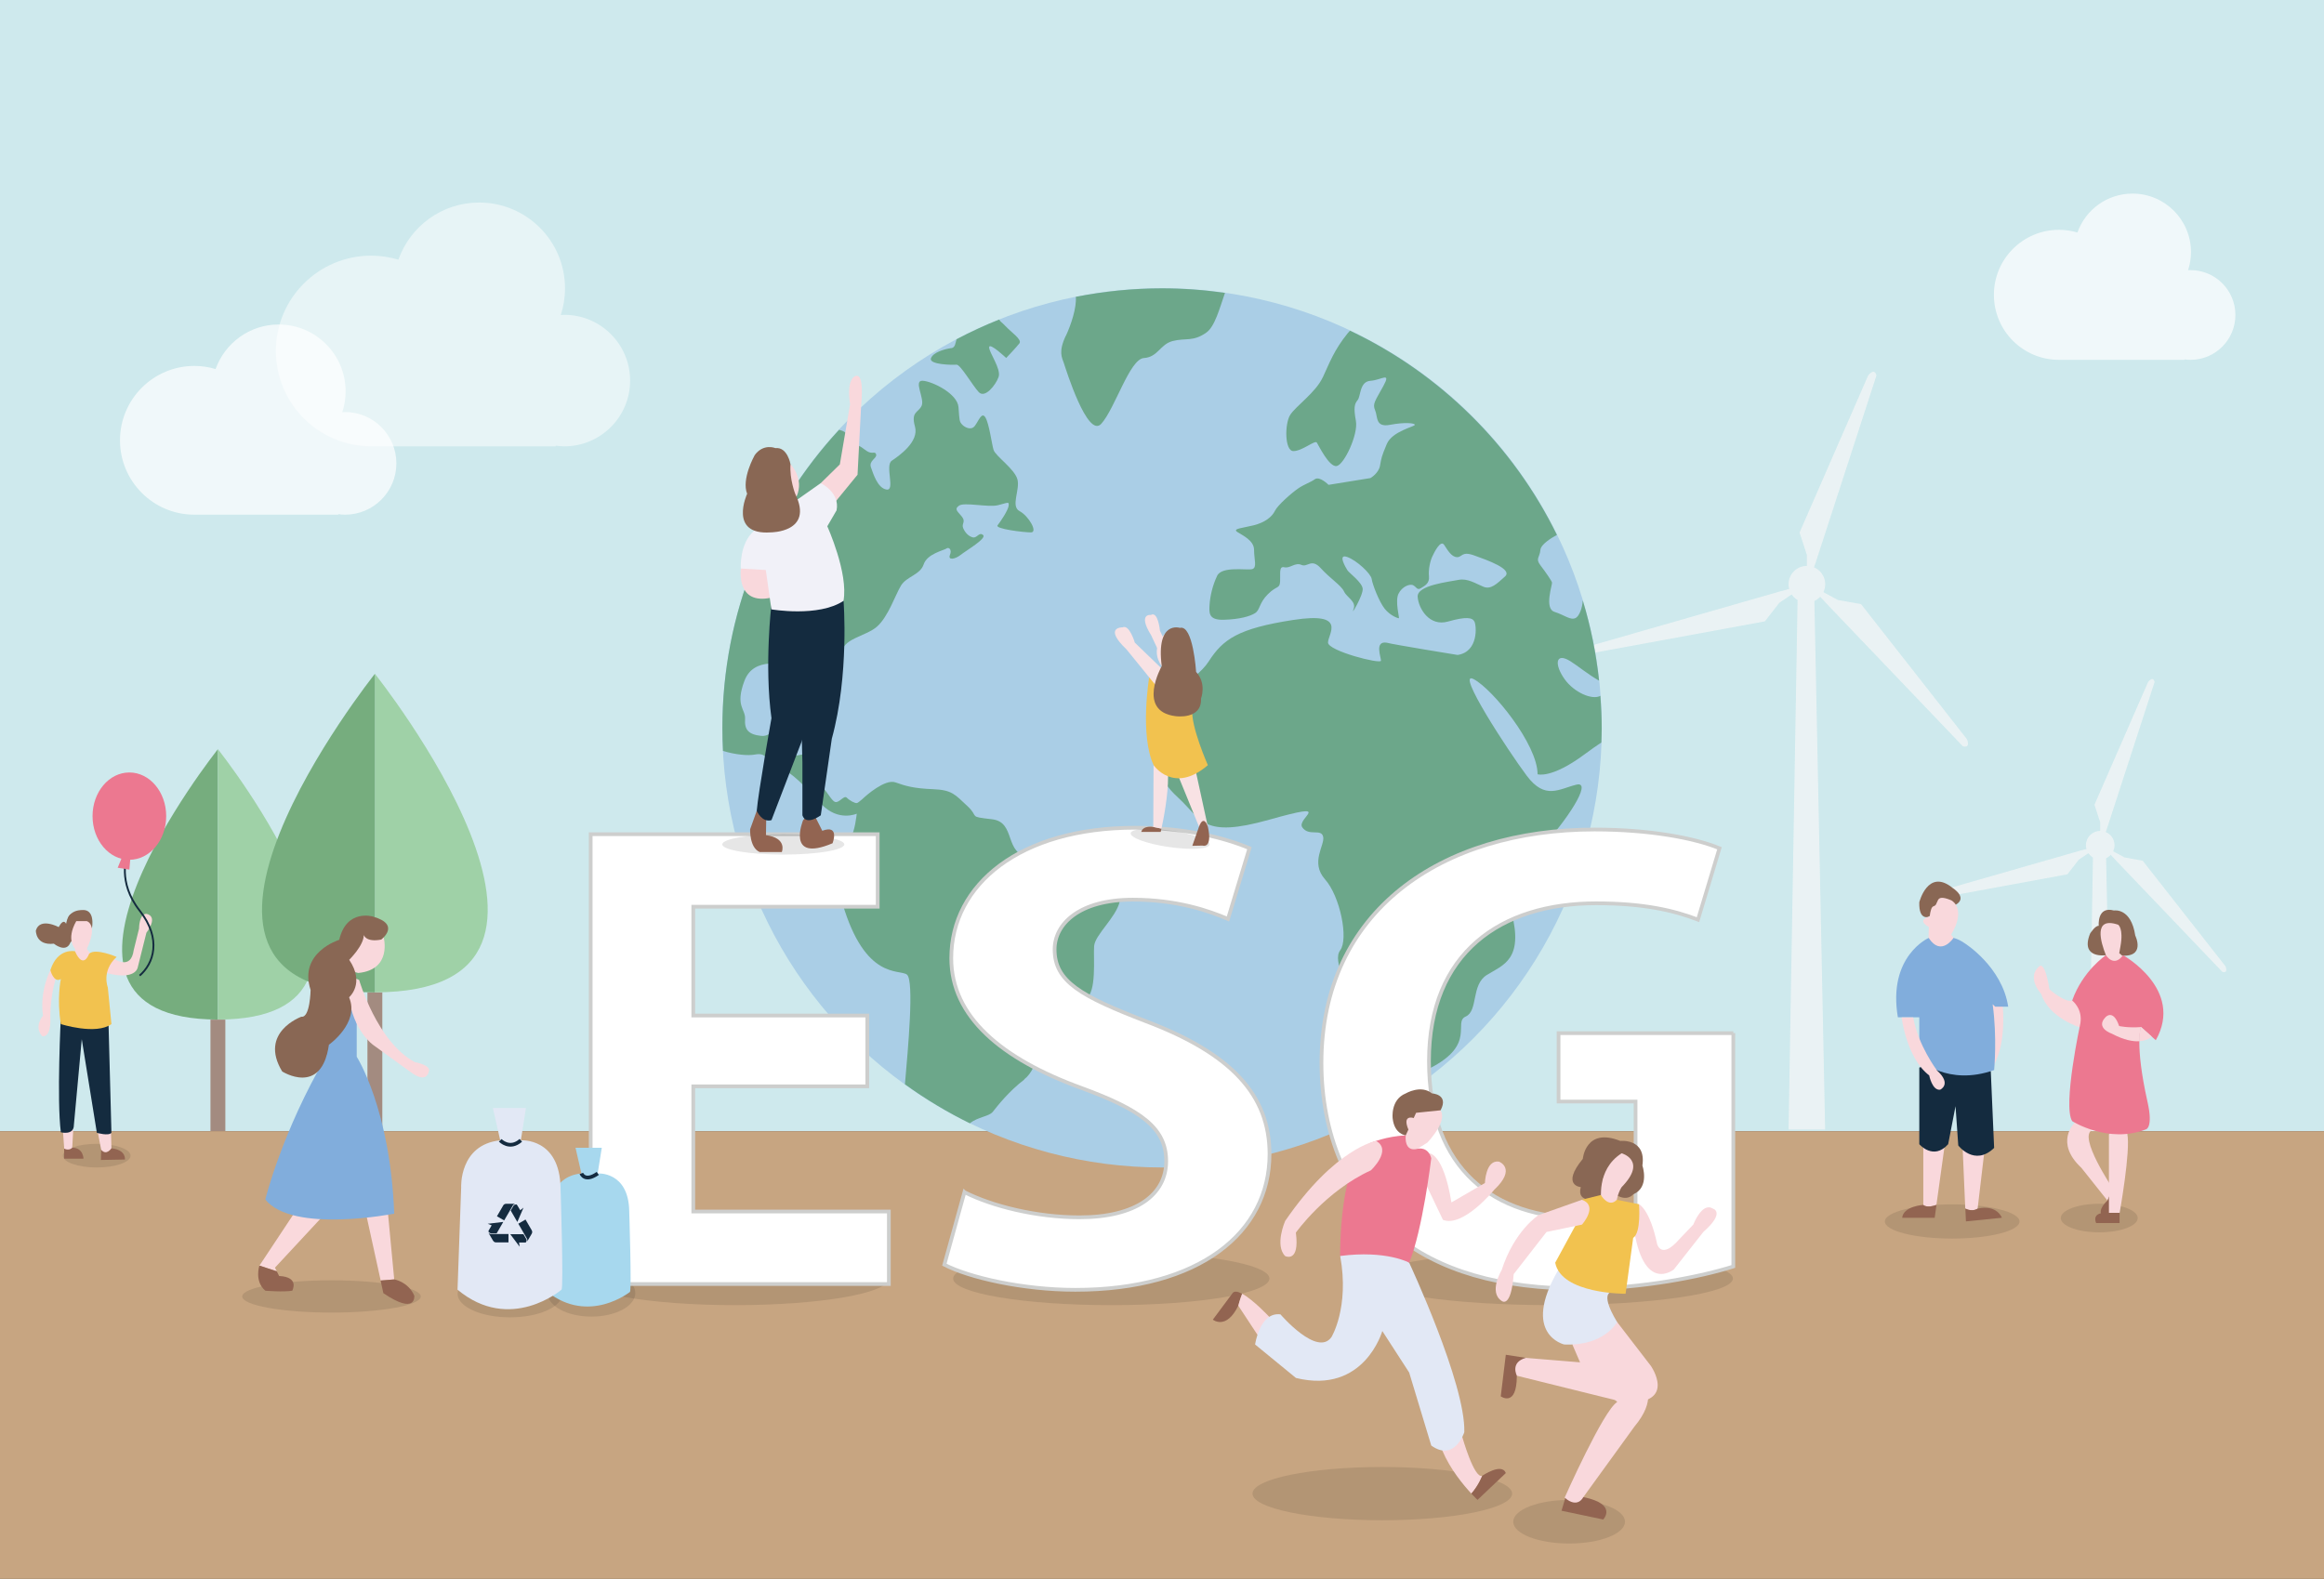 <?xml version="1.0" encoding="UTF-8"?>
<svg id="_레이어_1" data-name="레이어 1" xmlns="http://www.w3.org/2000/svg" viewBox="0 0 312.39 212.28">
  <rect x="0" y="0" width="312.39" height="212.28" fill="#333333" stroke="none"/>
  <defs>
    <style>
      .cls-1 {
        stroke: #cdcecd;
      }

      .cls-1, .cls-2 {
        stroke-width: .5px;
      }

      .cls-1, .cls-2, .cls-3, .cls-4 {
        stroke-miterlimit: 10;
      }

      .cls-1, .cls-5, .cls-6 {
        fill: #fff;
      }

      .cls-7, .cls-6 {
        opacity: .7;
      }

      .cls-8 {
        fill: #f8e2e4;
      }

      .cls-9 {
        fill: #ec7890;
      }

      .cls-2, .cls-3, .cls-4 {
        fill: none;
      }

      .cls-2, .cls-4 {
        stroke: #142b3f;
      }

      .cls-10 {
        fill: #f9d8dc;
      }

      .cls-11 {
        fill: #51944f;
      }

      .cls-3 {
        stroke: #926451;
        stroke-width: 2px;
      }

      .cls-12 {
        fill: #81addc;
      }

      .cls-5 {
        opacity: .5;
      }

      .cls-13 {
        fill: #cee9ed;
      }

      .cls-14 {
        fill: #8bc789;
      }

      .cls-15 {
        fill: #fad9dc;
      }

      .cls-16 {
        fill: #896754;
      }

      .cls-17 {
        fill: #040000;
        opacity: .1;
      }

      .cls-18 {
        fill: #c7a581;
      }

      .cls-19 {
        fill: #6ca78a;
      }

      .cls-20 {
        fill: #f1f1f8;
      }

      .cls-21 {
        fill: #f7f7f7;
      }

      .cls-4 {
        stroke-width: .25px;
      }

      .cls-22 {
        fill: #aacee6;
      }

      .cls-23 {
        fill: #a7d8ee;
      }

      .cls-24 {
        fill: #e2e8f5;
      }

      .cls-25 {
        fill: #f2c24f;
      }

      .cls-26 {
        fill: #926451;
      }

      .cls-27 {
        fill: #142b3f;
      }
    </style>
  </defs>
  <rect class="cls-13" width="312.39" height="152.09"/>
  <g class="cls-7">
    <polygon class="cls-21" points="241.65 79.54 240.42 151.86 245.33 151.86 243.86 79.54 241.65 79.54"/>
    <circle class="cls-21" cx="242.88" cy="78.55" r="2.46"/>
    <path class="cls-21" d="M242.88,78.55v-3.94l-.98-3.01,9.22-21.12s.83-1.11,1.11,0l-8.12,25-1.23,3.6"/>
    <path class="cls-21" d="M243.58,78.8l3.46,1.87,3.12,.56,14.22,18.14s.58,1.26-.53,.97l-18.16-19.01-2.58-2.79"/>
    <path class="cls-21" d="M242.44,78.84l-3.26,2.2-1.95,2.5-22.67,4.17s-1.38-.07-.62-.92l25.26-7.25,3.67-.99"/>
  </g>
  <g class="cls-7">
    <line class="cls-3" x1="50.39" y1="157.62" x2="50.39" y2="133.42"/>
    <path class="cls-11" d="M29.29,100.73s-28.97,36.35,0,36.35h0v-36.35Z"/>
    <path class="cls-14" d="M29.29,100.73v36.35h0c28.97,0,0-36.35,0-36.35Z"/>
    <line class="cls-3" x1="29.29" y1="137.09" x2="29.29" y2="158.84"/>
    <path class="cls-14" d="M50.39,90.59v42.83c34.13,0,0-42.83,0-42.83Z"/>
    <path class="cls-11" d="M50.39,133.43v-42.83s-34.13,42.83,0,42.83Z"/>
  </g>
  <g class="cls-7">
    <polygon class="cls-21" points="281.35 114.41 280.39 170.94 284.24 170.94 283.08 114.41 281.35 114.41"/>
    <circle class="cls-21" cx="282.31" cy="113.64" r="1.92"/>
    <path class="cls-21" d="M282.31,113.64v-3.08l-.77-2.36,7.21-16.51s.65-.87,.87,0l-6.35,19.54-.96,2.81"/>
    <path class="cls-21" d="M282.87,113.83l2.71,1.46,2.44,.44,11.12,14.18s.45,.98-.41,.76l-14.19-14.86-2.02-2.18"/>
    <path class="cls-21" d="M281.97,113.87l-2.55,1.72-1.52,1.96-17.72,3.26s-1.08-.05-.48-.72l19.75-5.67,2.87-.78"/>
  </g>
  <rect class="cls-18" y="152.09" width="312.39" height="60.19"/>
  <path class="cls-6" d="M294.44,36.31c-.11,0-.22,.01-.32,.02,.25-.77,.39-1.59,.39-2.44,0-4.34-3.52-7.86-7.86-7.86-3.42,0-6.32,2.18-7.4,5.23-.79-.23-1.62-.36-2.49-.36-4.82,0-8.74,3.91-8.74,8.74s3.91,8.74,8.74,8.74h16.89v-.06c.26,.04,.52,.06,.8,.06,3.33,0,6.03-2.7,6.03-6.03s-2.7-6.03-6.03-6.03Z"/>
  <path class="cls-6" d="M46.38,55.4c-.13,0-.25,.01-.37,.02,.29-.88,.45-1.82,.45-2.79,0-4.97-4.03-9-9-9-3.91,0-7.23,2.5-8.48,5.99-.9-.27-1.86-.42-2.85-.42-5.52,0-10,4.48-10,10s4.48,10,10,10h19.34v-.07c.29,.04,.6,.07,.91,.07,3.81,0,6.9-3.09,6.9-6.9s-3.09-6.9-6.9-6.9Z"/>
  <path class="cls-5" d="M75.86,42.33c-.16,0-.32,.02-.48,.02,.37-1.13,.57-2.33,.57-3.58,0-6.37-5.17-11.54-11.54-11.54-5.02,0-9.27,3.21-10.86,7.68-1.16-.34-2.38-.54-3.65-.54-7.08,0-12.82,5.74-12.82,12.82s5.74,12.82,12.82,12.82h24.79v-.09c.38,.05,.77,.09,1.17,.09,4.88,0,8.84-3.96,8.84-8.84s-3.96-8.84-8.84-8.84Z"/>
  <ellipse class="cls-17" cx="210.92" cy="204.6" rx="7.51" ry="2.93"/>
  <ellipse class="cls-17" cx="185.81" cy="200.82" rx="17.45" ry="3.58"/>
  <ellipse class="cls-17" cx="98.81" cy="171.9" rx="20.66" ry="3.58"/>
  <ellipse class="cls-17" cx="149.38" cy="171.9" rx="21.26" ry="3.58"/>
  <ellipse class="cls-17" cx="208.65" cy="171.9" rx="24.29" ry="3.58"/>
  <ellipse class="cls-17" cx="282.18" cy="163.77" rx="5.17" ry="1.92"/>
  <ellipse class="cls-17" cx="262.41" cy="164.23" rx="9.05" ry="2.3"/>
  <g>
    <g>
      <path class="cls-10" d="M279.54,138.12s-4.14-1.27-5.16-4.48c0,0-2.05-2.17-.27-3.72,0,0,.75-.87,1.37,3.1,0,0,2.12,1.85,3.08,1.51l2.09-.27v4.24l-1.1-.38Z"/>
      <path class="cls-10" d="M278.89,150.94s-2.81,2.63,.89,6.08l3.5,4.4,.71-1.64s-4.75-7.05-2.74-7.85l1.1-2.42-1.42-1.03-2.04,2.46Z"/>
      <path class="cls-26" d="M283.28,161.42s-1.39,1.21-.73,2.01l.92,.71,1.01-1.96-.49-2.4-.71,1.64Z"/>
      <path class="cls-10" d="M283.48,152.51v10.56s.48,.82,1.44,0c0,0,1.5-8.36,1.03-10.62l-.56-1.84-1.9,1.9Z"/>
      <path class="cls-16" d="M283.08,128.43s-3.51,.53-2.13-2.91c0,0,.67-1.08,1.16-1.04,0,0-.26-2.69,2.05-2.06,0,0,2.29-.42,2.86,3.37,0,0,1.55,3.13-2.22,2.66h-1.73Z"/>
      <path class="cls-10" d="M284.87,128.15l.16-.91c.44-2.43-.31-2.91-.31-2.91-3.41-1.15-2.33,2.39-1.64,4.11,0,0-.5,1.78,1.69,1.44,0,0,1.29-.98,.09-1.72Z"/>
      <path class="cls-9" d="M288.68,148.21c.76,3.41-.21,3.63-.21,3.63-5.07,1.99-9.93-1.1-9.93-1.1-1.3-2.05,1.1-13.14,1.1-13.14,.34-1.99-1.1-3.08-1.1-3.08,1.44-4.04,4.54-6.09,4.54-6.09,0,0,1.05,1.71,2.3,0,0,0,8.25,4.58,4.4,11.43l-1.99-1.78s-.89,2.19,.89,10.13Z"/>
      <g>
        <path class="cls-10" d="M287.57,139.99c1.16-.07,1.66-.62,1.66-.62l-1.44-1.29s-.2,.51-.22,1.91Z"/>
        <path class="cls-10" d="M284.85,137.95c-.82-2.4-1.85-1.16-1.85-1.16-1.37,1.44,.87,2.19,.87,2.19,1.64,.87,2.85,1.07,3.7,1.02,.02-1.39,.22-1.91,.22-1.91-1.78,.14-2.94-.14-2.94-.14Z"/>
      </g>
      <path class="cls-26" d="M284.91,163.07v1.37h-3.15s-.68-1.37,1.23-1.37h1.92Z"/>
    </g>
    <g>
      <path class="cls-10" d="M264.75,152.86l2.14,.66-1.06,8.99s-.66,.5-1.66,0l-.34-7.88,.91-1.76Z"/>
      <path class="cls-26" d="M265.84,162.5c2.62-.58,3.25,1.23,3.25,1.23l-4.83,.49-.08-1.73c1,.5,1.66,0,1.66,0Z"/>
      <path class="cls-10" d="M258.53,162v-7.69s1.44-3.28,1.44-3.28l1.39,3.28-1.07,7.69h0c-1.33,.49-1.77,0-1.77,0Z"/>
      <path class="cls-26" d="M258.53,162s.44,.49,1.77,0h0l-.24,1.73h-4.37c.16-1.57,2.84-1.73,2.84-1.73Z"/>
      <path class="cls-27" d="M257.99,143.54v10.3s1.9,2.23,3.88,0l.99-5.11,.37,5.28s2.18,2.88,4.82,.33l-.45-10.32-4.06-2.37-5.55,1.89Z"/>
      <path class="cls-10" d="M269.21,135.35s.51,4.78-1.19,7.85l-4.87-2.78,1.44-7.58,2.23-.58,2.39,3.1Z"/>
      <path class="cls-16" d="M262.44,119.37s2.47,1.5,0,2.49c0,0-1.35-1.32-2.12-.4,0,0,.03,1.06-1.07,1.8,0,0-1.34,.56-1.26-1.95,0,0,1.15-4.6,4.45-1.95Z"/>
      <path class="cls-10" d="M259.25,123.26h.13c.09-.76,.25-1.33,.5-1.4,.91-.25,0-1.81,2.39-.82,.3,.13,1.98,1.32,0,4.62,0,0,1.73,2.06,0,2.88h-2.97s-.11-2.07-.03-3.91c0,0,0,0,0,0-1.68-.95-.03-1.36-.03-1.36Z"/>
      <path class="cls-12" d="M259.25,126.1c1.67,2.59,3.34,0,3.34,0,.55,.15,1.05,.4,1.5,.72h0s5.03,3.14,5.85,8.53h-1.75s-.34-.33-.34-.33c.62,4.45,.2,8.85,.2,8.85-6.26,2.23-10.06-1.4-10.06-1.4v-5.69s-2.88,0-2.88,0c-1.4-8.24,4.15-10.68,4.15-10.68Z"/>
      <path class="cls-10" d="M255.61,136.78s.66,5.48,3.71,7.81c0,0,.41,2.08,1.48,1.92,0,0,1.61-.73-.43-2.59,0,0-2.54-3.34-3.2-7.13h-1.57Z"/>
    </g>
  </g>
  <ellipse class="cls-17" cx="44.56" cy="174.31" rx="12" ry="2.17"/>
  <ellipse class="cls-17" cx="13" cy="155.38" rx="4.55" ry="1.59"/>
  <ellipse class="cls-17" cx="68.55" cy="173.95" rx="7.04" ry="3.17"/>
  <ellipse class="cls-17" cx="79.5" cy="173.85" rx="5.9" ry="3.17"/>
  <g>
    <path class="cls-26" d="M8.62,154.44v1.35s2.6,0,2.6,0c0,0,0-1.48-1.52-1.48l-.74-2.73-.34,2.86Z"/>
    <path class="cls-10" d="M9.85,151.76l-.14,2.55s-.39,.46-1.08,.13l-.2-2.86,1.42,.18Z"/>
    <path class="cls-26" d="M13.6,154.59l-.04,1.37,3.23-.06s.2-1.29-1.81-1.51l-.79-1.45-.59,1.66Z"/>
    <path class="cls-10" d="M14.91,151.88l.07,2.5s-.66,1.06-1.38,.21l-.58-3,.98-1.48,.91,1.78Z"/>
    <path class="cls-10" d="M6.77,130.44s-1.48,2.77-.99,6.13c0,0-1.29,1.44-.1,2.75,0,0,1.19,.32,1.09-2.45,0,0-.08-2.54,.7-5.23l.71-1.7-1.41,.49Z"/>
    <path class="cls-10" d="M15.44,128.97s2.17,1.48,2.53-1.21l.72-2.9s0-2.02,.99-1.99c0,0,1.71,.2,0,2.54l-1.17,4.68s-.27,1.79-4.24,.72l-1.24-1.33,2.42-.52Z"/>
    <path class="cls-27" d="M8.18,136.68s-.57,11.21,0,15.56c0,0,1.75,.45,1.75-.96l1.06-11.56,2.03,12.59s1.56,.46,1.96,0l-.4-14.96-2.18-2.71-4.23,2.04Z"/>
    <path class="cls-4" d="M17.08,115.06s-1.35,3.51,1.69,7.37,1.85,7.16,0,8.74"/>
    <ellipse class="cls-9" cx="17.39" cy="109.73" rx="4.95" ry="5.87"/>
    <g>
      <path class="cls-16" d="M12.37,124.74s.48-2.58-1.4-2.38c0,0-3.16-.07-1.4,3.74l2.79-1.36Z"/>
      <path class="cls-16" d="M10.09,123.08s-.78-.92-1.21,1.13c0,0-.3-.84-.99,.44,0,0-2.53-1.36-3.07,.46,0,0-.06,2.05,2.42,1.77,0,0,1.64,1.35,2.23-.17,0,0,1.05-1.06,.05-1.91,0,0-.29-1.48,.58-1.72Z"/>
      <path class="cls-10" d="M11.67,123.85s1.56,.41,0,3.74l.76,.97-.76,1h-1.9s.34-1.97,.34-1.97c0,0-1.29-1.22,.14-3.74h1.43Z"/>
    </g>
    <path class="cls-25" d="M11.98,128.23s-.76,2.24-1.9-.33c0,0-2.33-.53-3.31,2.54,0,0,.45,1.78,1.41,1.19,0,0-.57,2.63,0,6.06,0,0,4.72,1.51,6.8,0l-.49-4.94s-.89-2.21,1.19-4.09c0,0-2.86-1.24-3.69-.43Z"/>
    <polygon class="cls-9" points="17.55 115.06 17.39 116.92 15.82 116.67 16.69 114.55 17.55 115.06"/>
  </g>
  <g>
    <circle class="cls-22" cx="156.2" cy="97.86" r="59.11"/>
    <g>
      <path class="cls-19" d="M137.66,145.13c2.03-1.54,2.29-5.71,2.67-7.24,.38-1.53,4.07-2.67,5.6-3.56,1.53-.89,1.02-5.6,1.14-7.13,.13-1.53,2.93-3.82,3.44-5.98,.51-2.16-2.93-3.31-4.96-4.07-2.03-.76-3.56-1.53-7.12-1.91-3.56-.38-1.78-4.71-5.09-5.09-3.31-.38-1.65-.25-3.31-1.78-1.65-1.53-2.04-2.16-4.58-2.26-2.55-.1-3.69-.41-5.09-.92-1.4-.51-4.07,1.91-4.07,1.91,0,0-.85,.8-1.09,.87-.24,.07-1-.33-1.38-.72-.38-.38-1.03,.76-1.57,.57s-1.12-1.57-1.79-2c-.67-.43,.29-1.91-.33-3.63-.62-1.72-2.77-.29-4.01-.62-1.24-.33,.81-2.96,1.38-3.96,.57-1-.72-1-1.81-.91-1.1,.09-1.67,2.43-3.39,2.24-1.72-.19-2.24-.86-2.15-2.24,.1-1.38-1.38-1.72-.09-5.15,1.29-3.44,5.39-1.96,6.35-2.43,.95-.48,2.48-.38,4.49,.19,2,.57,1.62,2.67,1.72,3.44,.1,.76,.76-2.67,.57-4.77s3.15-2.38,4.68-3.72c1.53-1.34,2.48-4.29,3.24-5.53,.76-1.24,2.58-1.43,3.05-2.86,.48-1.43,2.74-1.88,3.05-2.12,.31-.24,.79,.12,.48,.86-.31,.74,.67,.6,1.43,0s3.56-2.23,3.02-2.68c-.54-.45-.8,.45-1.37,.32-.57-.13-1.05-.64-1.3-1.24-.26-.6,.38-.83-.16-1.53s-1.11-.99-.41-1.49c.7-.51,3.88,.25,5.22-.06,1.34-.32,1.53-.57,1.46,.06s-1.11,2.16-1.49,2.64c-.38,.48,3.53,.95,4.49,.95s-.29-2.2-1.53-2.86,.09-2.86-.29-4.27c-.38-1.41-2.96-3.14-3.21-3.97-.25-.83-.57-3.44-1.08-4.33s-.95,.51-1.46,1.14c-.51,.63-1.4,.13-1.72-.25-.32-.38-.32-.45-.45-2.29-.13-1.84-3.56-3.5-4.83-3.56-1.27-.06,.32,2.42-.13,3.37-.45,.95-1.46,.76-.89,2.8,.57,2.04-2.16,3.94-3.12,4.58-.95,.64,.51,4.07-.7,3.88-1.21-.19-1.78-2.1-2.1-2.99-.32-.89,.83-1.21,.7-1.72-.13-.51-.51,0-1.21-.44-.7-.44-.7-.64-1.72-.95-1.02-.32-.51-.89-1.08-1.46-.25-.25-.61-.39-.98-.47-9.73,10.54-15.68,24.61-15.68,40.08,0,1.04,.03,2.07,.08,3.09,1.69,.52,3.38,.66,4.27,.49,2-.38,1.34,1.24,3.24,1.81s3.44,2.48,5.73,4.87c2.29,2.39,4.74,1.27,4.74,1.27,0,0-.25,2.55-.89,3.31-.63,.76-4.07-1.53-1.02,8.78,3.05,10.31,7.63,8.78,8.65,9.54,1.02,.76,.13,10.18-.25,14.63,0,.04,0,.08,0,.13,2.74,1.98,5.66,3.74,8.72,5.24,1.08-.88,2.58-.91,3.08-1.55,.6-.76,2.2-2.8,4.24-4.34Z"/>
      <path class="cls-19" d="M177.8,50.74c-.95,2.04-3.61,3.85-4.37,5.04-.76,1.19-.76,4.87,.43,4.87s2.91-1.53,3.15-1.14c.24,.38,1.67,3.34,2.67,3.15,1-.19,2.91-4.25,2.58-6.06-.33-1.81-.19-2.29,.24-2.82,.43-.53,.24-2.48,1.72-2.58,1.48-.1,2.82-1.29,1.72,.72-1.1,2-1.48,2.38-1.1,3.24,.38,.86,0,2.34,2,1.96,2-.38,3.34-.24,3.34,0s-3.05,.86-3.77,2.58c-.72,1.72-.72,1.86-.91,2.91-.19,1.05-1.29,1.67-1.29,1.67l-5.63,.91s-1.19-1.21-1.83-.76c-.63,.45-1.43,.67-2.29,1.27-.86,.6-2.7,2.2-3.09,2.99-.38,.8-1.34,1.56-2.86,1.94-1.53,.38-2.86,.44-2.2,.89,.67,.45,2.26,1.12,2.26,2.42s.44,2.38-.25,2.58c-.7,.19-4.07-.44-4.71,.89-.64,1.34-.95,2.8-1.02,3.88-.06,1.08-.19,2.1,1.91,2.04,2.1-.06,3.5-.45,4.2-.89,.7-.44,.51-1.33,1.72-2.54,1.21-1.21,1.59-.7,1.65-1.72,.06-1.02-.19-2.1,.57-1.91s1.46-.7,2.29-.32c.83,.38,1.34-.95,2.61,.45,1.27,1.4,2.73,2.29,3.12,3.12,.38,.83,1.72,1.34,1.27,2.42-.45,1.08,1.34-1.94,1.24-2.8-.1-.86-1.81-2.1-2.04-2.45-.22-.35-1.37-2.26-.06-1.81,1.3,.45,3.21,2.26,3.31,2.96,.09,.7,.99,3.05,1.75,4.01,.76,.95,1.81,1.3,1.91,1.27,.09-.03-.54-2.29-.06-3.28,.48-.99,1.56-1.4,2-1.14,.44,.25,.51,.7,1.02,.38,.51-.32,1.18-.64,1.08-1.59-.1-.95,.19-2.13,.45-2.67,.25-.54,1.11-2.29,1.59-1.56,.48,.73,.99,1.62,1.72,1.65,.73,.03,.6-.86,2.35-.22,1.75,.63,5.22,1.85,4.1,2.83-1.11,.99-1.88,1.78-2.89,1.37-1.02-.41-2.13-1.18-3.37-.92s-5.6,.7-5.47,2.29c.13,1.59,1.59,4.01,4.07,3.31,2.48-.7,3.28-.54,3.56,0,.29,.54,.57,4.07-2.26,4.49,0,0-8.65-1.4-9.54-1.65-1.65-.25-.76,1.91-.76,2.42s-7.12-1.31-7.12-2.44,2.67-4.18-4.71-3.03c-7.38,1.14-9.41,2.59-11.32,5.56-1.91,2.97-6.49,3.98-6.24,9.45,.25,5.47-1.02,5.98,2.16,8.91,3.18,2.93,3.18,5.47,12.21,2.93,9.03-2.54,3.56-.2,4.45,1.04,.89,1.25,2.54,.1,2.8,1.25,.25,1.14-1.78,3.44,.25,5.73,2.04,2.29,3.18,8.01,2.04,9.54-1.14,1.53,1.4,4.83,1.02,8.14-.38,3.31,2.48,3.69,2.99,6.17,.51,2.48,1.84,4.71,8.08,1.53,6.23-3.18,3.05-6.17,4.77-6.93,1.72-.76,.7-4.26,2.86-5.6,2.16-1.34,4.96-2.04,3.31-8.4-1.65-6.36,1.65-6.36,4.33-9.1s6.74-8.65,4.39-8.08c-2.35,.57-4.2,2.1-6.68-1.21-2.48-3.31-9.67-14.31-7.13-12.98,2.55,1.34,8.59,8.78,8.59,12.79,0,0,1.84,.64,6.3-2.67,.84-.63,1.59-1.14,2.27-1.6,.02-.64,.05-1.28,.05-1.92,0-1.46-.07-2.91-.18-4.35-1.09,.6-3.53-.45-4.81-2.25-1.4-1.97-1.24-3.66,.76-2.42,1.03,.64,2.31,1.73,3.88,2.63-.4-3.71-1.14-7.32-2.2-10.8-.03,1.02-.49,2.14-.95,2.37-.7,.35-1.46-.38-2.86-.83-1.4-.45-.25-3.69-.32-3.94-.06-.25-.86-1.4-1.56-2.32s-.09-1.02,0-2.07c.07-.73,1.41-1.57,2.22-2.01-5.89-12.01-15.72-21.73-27.82-27.46-.1,.11-.2,.22-.3,.34-1.85,2.29-2.42,3.94-3.37,5.98Z"/>
      <path class="cls-19" d="M143.26,45.15c-1.02,2.16-.51,2.93-.25,3.69,.25,.76,3.18,10.18,5.02,8.14,1.85-2.04,3.82-8.72,5.73-8.84,1.91-.13,2.16-1.85,3.88-2.29,1.72-.44,2.74,.13,4.52-1.14,1.15-.82,1.77-3.24,2.5-5.33-2.76-.4-5.59-.61-8.46-.61-3.97,0-7.84,.4-11.59,1.14,.12,1.45-.63,3.74-1.34,5.25Z"/>
      <path class="cls-19" d="M127.87,46.8c-.89,.13-2.48,.57-2.74,1.4-.25,.83,2.93,.89,3.44,.83,.51-.06,2.16,2.8,2.99,3.69,.83,.89,2.29-.95,2.67-2.04,.38-1.08-1.34-3.37-1.27-4.01,.07-.64,2.29,1.46,2.29,1.46,0,0,1.4-1.46,1.78-1.97,.38-.51-1.08-1.46-1.91-2.35-.5-.54-.7-.57-.8-.85-1.97,.78-3.88,1.67-5.74,2.65-.17,.53-.16,1.12-.71,1.2Z"/>
    </g>
  </g>
  <g>
    <path class="cls-1" d="M119.48,162.89v9.75h-40.08v-60.48h38.58v9.75h-24.79v14.63h23.39v9.52h-23.39v16.83h26.28Z"/>
    <path class="cls-1" d="M129.64,160.29c3.73,1.89,9.69,3.38,15.47,3.38,7.64,0,11.65-3.07,11.65-7.55s-3.45-6.92-11.37-9.83c-10.81-3.93-17.52-9.6-17.52-17.46,0-9.91,9.23-17.54,24.7-17.54,6.8,0,12.02,1.34,15.38,2.75l-2.89,9.52c-2.52-1.1-6.9-2.6-12.77-2.6-7.27,0-10.53,3.3-10.53,6.69,0,4.33,3.54,6.29,12.3,9.67,11.46,4.33,16.59,9.91,16.59,17.85,0,10.54-9.41,18.25-26.1,18.25-7.08,0-14.26-1.65-17.61-3.38l2.7-9.75Z"/>
    <path class="cls-1" d="M232.99,138.9v31.38c-4.19,1.34-12.3,2.99-20.41,2.99-10.9,0-19.2-2.36-25.26-7.39-6.15-5.11-9.69-13.37-9.69-22.97,0-20.45,16.12-31.38,36.72-31.38,7.27,0,13.33,1.1,16.78,2.52l-2.89,9.6c-3.26-1.26-7.36-2.2-13.7-2.2-12.77,0-22.46,6.61-22.46,21.23s8.85,21.08,20.69,21.08c3.35,0,5.87-.39,7.08-.86v-14.79h-10.35v-9.2h23.49Z"/>
  </g>
  <g>
    <path class="cls-26" d="M205.1,182.57l-2.69-.42-.68,5.59s2.16,1.56,2.16-2.76l1.2-2.4Z"/>
    <path class="cls-26" d="M210.44,201.3l-.54,1.82,5.6,1.18s1.99-2.04-2.61-3h-2.46Z"/>
    <path class="cls-10" d="M220.32,161.91s1.44,.66,2.43,5.35c0,0,.54,2.16,2.97-.63l1.89-1.98s1.17-3.06,2.61-2.16c0,0,1.8,.45-1.26,3.15l-3.96,5.04s-4.19,3.44-5.46-6.04l-1.11-1.71,1.89-1.02Z"/>
    <path class="cls-10" d="M192.1,155.06s1.92-.06,3,6.61l4.5-2.61s.09-3.15,1.89-2.88c0,0,2.43,.9-.63,3.78,0,0-4.18,5.13-6.9,4.05l-2.71-5.67,.84-3.27Z"/>
    <path class="cls-10" d="M196.56,193.21l-2.69-.82v2.63c1.06,2.52,2.86,4.67,3.91,5.8,1.01-1.15,1.46-2.4,1.46-2.4-1.08,.45-2.68-5.21-2.68-5.21Z"/>
    <path class="cls-26" d="M199.24,198.42s-.45,1.25-1.46,2.4c.5,.54,.83,.84,.83,.84l3.8-3.6c-.53-1.44-3.17,.36-3.17,.36Z"/>
    <path class="cls-26" d="M165.64,173.92l-2.61,3.51s1.8,1.46,3.42-1.88c0,0,.21-.84,.52-1.6-.6-.32-1.1-.42-1.33-.03Z"/>
    <path class="cls-10" d="M170.61,177.05s-2.13-2.29-3.64-3.1c-.31,.76-.52,1.6-.52,1.6l2.57,3.91,2.56,.38-.97-2.79Z"/>
    <path class="cls-10" d="M217.37,177.75l4.54,5.9s3.6,5.16-3.48,4.92l-14.53-3.6s-.96-1.8,1.2-2.4l7.29,.6-1.03-2.39,2.31-5.07,3.7,2.04Z"/>
    <path class="cls-24" d="M216.87,173.67s-2.12-.26,.5,4.08c0,0-1.7,3.26-7.11,3.02,0,0-5.84-1.34-.82-9.98l2.94-1.01,4.48,3.89Z"/>
    <path class="cls-10" d="M219.69,184.41c.07-.2,1.42,1.92,1.42,1.92,0,0,1.63,1.84-1.42,5.49l-6.91,9.54s-.74,1.5-2.46,0c0,0,5.23-11.79,7.07-12.86l-3.32-3.11,5.61-.98Z"/>
    <path class="cls-16" d="M218.26,155.17s-1.88,2.53-2.79,3.3c0,0,.35,1.94-.73,2.75,0,0-2.88,.66-2.25-1.61,0,0-2.7-.19,.27-3.8,0,0,.36-4.29,5.04-2.41,0,0,3.51-.38,2.97,3.31,0,0,1.01,2.92-1.23,3.87,0,0-.86,1.13-2.55-.09l1.27-5.33Z"/>
    <path class="cls-10" d="M217.98,155.06s3.51,.96,0,4.55c0,0-.72,1.07-.72,2.51l-1.98,2.04v-2.58s-.81-4.29,2.7-6.52Z"/>
    <path class="cls-25" d="M215.19,160.68s1.05,1.8,2.14,.63l2.98,.6s.33,3.81-.78,4.53l-1.02,7.51s-8.65,.06-9.46-4.18l3.06-5.62s1.89-1.86,.54-2.85l2.53-.63Z"/>
    <path class="cls-10" d="M212.66,161.31l-5.86,2.07s-3.24,2.07-4.95,7.39c0,0-1.8,2.97,0,4.14,0,0,1.26,1.12,1.62-3.6l4.41-5.67,4.77-.99s2.25-2.52,0-3.33Z"/>
    <path class="cls-10" d="M192.84,148.7s-1.05-.08-1.96,.65c0,0-3.26,.85-1.93,2.77,0,0-.8,1.86,.64,2.94l2.28-1.44s3.72-3.84,.96-4.92Z"/>
    <path class="cls-16" d="M192.48,147.01s2.32,.1,1.16,2.27l-3.29,.34-1.39,3.03s-1.52-.12-1.76-2.28c0,0-.32-2.52,1.76-3.36,0,0,2.05-1.21,3.52,0Z"/>
    <path class="cls-24" d="M189.42,169.77s7.61,16.3,7.41,22.79c0,0-1.28,4.05-4.44,1.8l-2.97-9.82-3.61-5.58s-2.42,8.56-11.61,6.31l-5.49-4.5s.61-4.41,3.41-4.05c0,0,4.94,5.76,6.85,3.06,0,0,2.44-3.96,1.18-10.9l4.41-4.23,4.86,5.13Z"/>
    <path class="cls-10" d="M190.03,150.32s-1.6-.54-.71,1.56h1.72l-1.01-1.56Z"/>
    <path class="cls-9" d="M188.96,152.66s-.3,2.32,1.61,1.79c0,0,1.37-.35,1.82,1.27,0,0-1.17,9.73-2.97,14.05,0,0-3.06-1.71-9.28-.9,0,0-.18-13.33,4.14-15.22,0,0,2.14-.9,4.67-.99Z"/>
    <path class="cls-10" d="M184.98,153.4s-5.47,.91-12.23,10.76c0,0-1.44,3.27,0,4.72,0,0,1.98,.99,1.44-3.15,0,0,3.96-5.58,10.09-8.38,0,0,2.89-2.7,.7-3.95Z"/>
  </g>
  <ellipse class="cls-17" cx="105.29" cy="113.53" rx="8.2" ry="1.37"/>
  <ellipse class="cls-17" cx="157.28" cy="112.78" rx="1.11" ry="5.36" transform="translate(23.13 252.28) rotate(-81.76)"/>
  <g>
    <polygon class="cls-10" points="52.17 163.33 49.23 159.03 49.23 163.33 51.17 172.17 52.99 172.02 52.17 163.33"/>
    <path class="cls-10" d="M51.57,126.01s1.2,4.37-3.42,4.81l-2.48-.65,.27-3.05,1.27-1.42,1.3-.93,1.68-.33,1.38,1.57Z"/>
    <polygon class="cls-15" points="44.56 162.26 40.33 161.93 34.87 170.17 37.21 170.93 36.96 170.44 44.56 162.26"/>
    <path class="cls-12" d="M47.95,137.67v4.41s4.52,7.05,5.04,21.1c0,0-13.68,2.7-17.33-1.91,0,0,2.23-9.1,8.23-19.32l-1.25-4.62,1.69-4.48,2.93-.86,.7,5.67Z"/>
    <path class="cls-10" d="M48.28,131.77s2.41,8.34,7.49,11.04c0,0,2.31,.4,1.85,1.32,0,0-.26,1.65-2.44,0l-5.01-3.63s-2.7-1.85-3.3-6.59l-1.45-3.43,2.87,1.29Z"/>
    <path class="cls-16" d="M50.16,123.24s-3.58-1.11-4.56,3.12c0,0-5.51,1.69-3.85,6.74,0,0-.06,3.78-1.24,3.6,0,0-5.77,2.08-2.58,7.36,0,0,5.3,3.39,6.28-3.59,0,0,4.19-2.97,2.71-6.38,0,0,2.19-1.84,.02-5.04,0,0,1.97-1.93,1.96-3.34,0,0,.27,1.02,2.34,.62,0,0,2.7-2.01-1.08-3.08Z"/>
    <path class="cls-26" d="M52.99,172.02l-1.83,.15,.37,1.7c4.48,3.03,4.16,.33,4.16,.33-.86-1.91-2.7-2.18-2.7-2.18Z"/>
    <path class="cls-26" d="M34.86,170.18s-.69,2.11,.81,3.36c0,0,2.42,.2,3.61,0,0,0,1.05-1.84-1.76-1.98l-.31-.63-2.34-.77h0Z"/>
  </g>
  <g>
    <path class="cls-23" d="M78.15,157.77l-.79-3.45h3.53l-.55,3.45s4.16-.31,4.24,5.1c0,0,.34,10.6,.1,10.83,0,0-5.51,4.42-11.1,0l.39-10.91s-.24-4.55,4.16-5.02Z"/>
    <path class="cls-24" d="M67.24,153.32l-.99-4.35h4.45l-.69,4.35s5.24-.4,5.34,6.43c0,0,.43,13.35,.13,13.65,0,0-6.89,5.91-13.98,0l.49-13.75s-.3-5.74,5.24-6.33Z"/>
    <g>
      <path class="cls-27" d="M69.04,162.09l-.39,.67,.89,1.54,.83-1.93-.44,.35-.4-.67c-.03-.05-.07-.09-.11-.12l-.16,.03c-.09,.01-.17,.06-.22,.13h0Z"/>
      <path class="cls-27" d="M69.21,161.85s-.02,0-.03,0h-1.16c-.12,0-.23,.05-.31,.13-.03,.03-.05,.06-.07,.1l-.84,1.45,.97,.56,1.18-2.04c.07-.1,.17-.17,.29-.19,0,0-.01,0-.03,0h0Z"/>
      <path class="cls-27" d="M65.99,165.83h.77l.89-1.54-2.09,.25,.53,.21-.39,.67c-.03,.05-.04,.1-.05,.16l.1,.12c.06,.07,.15,.12,.24,.12h0Z"/>
      <path class="cls-27" d="M65.69,165.8s0,.03,.01,.03l.06,.1,.52,.89c.06,.1,.16,.18,.27,.21,.04,.01,.08,.01,.12,.01h1.68v-1.12h-2.36c-.12,0-.23-.06-.31-.16,0,.01,0,.02,.01,.03h0Z"/>
      <path class="cls-27" d="M70.75,166.61l-.39-.67h-1.77l1.26,1.68-.08-.56h.78c.06,0,.11-.01,.16-.04l.06-.15c.03-.09,.03-.18-.01-.26h0Z"/>
      <path class="cls-27" d="M70.88,166.89s.01-.02,.02-.03l.06-.1,.52-.89c.06-.1,.08-.22,.04-.34-.01-.04-.03-.08-.04-.11l-.84-1.45-.97,.56,1.18,2.04c.05,.11,.06,.23,.02,.35,0-.01,.01-.02,.02-.03h0Z"/>
    </g>
    <path class="cls-2" d="M67.24,153.32s1.26,1.34,2.77,0"/>
    <path class="cls-2" d="M78.15,157.77s.43,1.24,2.2,0"/>
  </g>
  <g>
    <path class="cls-26" d="M107.95,110.28s-2.37,5.77,3.96,3.1c0,0,1.01-2.57-1.38-1.68l-1.39-2.77-1.19,1.35Z"/>
    <path class="cls-26" d="M101.72,109.02l-.89,2.48s-.1,2.47,1.29,3.06h2.97s.79-1.88-2.13-2.27l.05-3.26h-1.28Z"/>
    <path class="cls-27" d="M108.44,79.75l-4.74,1.48s-.98,8.21,0,15.33c0,0-1.78,9.99-1.98,12.46,0,0,.7,1.62,1.98,1.25l4.08-10.64,2.25-8.31-1.58-11.57Z"/>
    <path class="cls-27" d="M113.39,80.79s.79,9.94-1.58,18.54l-1.48,10.29s-1.98,1.48-2.47,0v-7.12l-.31-12.46,.9-10.29,4.95,1.04Z"/>
    <path class="cls-10" d="M110.32,64.96l2.57-2.52,1.38-8.11s-.49-2.57,.4-3.56c0,0,1.58-1.68,1.09,3.66l-.49,9.4-3.56,4.35-1.38-3.21Z"/>
    <path class="cls-10" d="M99.59,76.44s-.73,4.99,4.11,3.91l2.84-1.88-2.84-3.96-4.11,1.93Z"/>
    <path class="cls-20" d="M111.21,70.75l1.24-2.13c.49-2.42-2.13-3.66-2.13-3.66l-3.11,2.19-5.82,4.2c-2.05,1.74-1.81,5.09-1.81,5.09l3.36,.2,.75,5.29s6.33,1.09,9.69-1.14c.69-3.71-2.18-10.04-2.18-10.04Z"/>
    <path class="cls-10" d="M106.27,62.44s1.89,1.88,.8,4.33h-2.28l-.59-3.44,2.08-.89Z"/>
    <path class="cls-16" d="M101.42,61.25s-1.78,3.16-.99,5.14c0,0-2.57,5.59,3.16,5.19,0,0,5.84,.02,3.31-5.16,0,0-.79-2.01-.64-3.99,0,0-.4-2.37-2.03-2.18,0,0-1.63-.69-2.82,.99Z"/>
  </g>
  <g>
    <path class="cls-26" d="M155.02,111.19l1.1,.22c-.06,.28-.1,.44-.1,.44h-2.62c.29-.92,1.61-.66,1.61-.66Z"/>
    <path class="cls-8" d="M155.06,102.88l1.55-1.71s.07-1.05,.36,2.24c.03,.3,.04,.62,.04,.95,.02,2.62-.63,5.88-.89,7.05l-1.1-.22,.04-8.31Z"/>
    <polygon class="cls-8" points="157.74 102.75 161.17 111.15 162.36 111.15 160.27 101.56 157.74 102.75"/>
    <path class="cls-26" d="M161.65,113.69s1.37,.49,.71-2.54c0,0-.53-1.75-1.19,0l-.9,2.57,1.38-.03Z"/>
    <path class="cls-25" d="M154.47,91.08s-1.29,7.72,.6,11.8c0,0,2.68,3.96,7.29,0,0,0-2.33-5.27-2.09-7.52l-2.53-3.03-3.27-1.25Z"/>
    <path class="cls-8" d="M156.56,85.26s-2.11,1.93-.4,4.3l1.58-1.05-1.19-3.25Z"/>
    <path class="cls-8" d="M156.65,86.34l-.73-1.54s-.24-2.67-1.22-2.12c0,0-1.82-.25,.04,2.74l1.02,2.18,1.94,2.35-1.05-3.62Z"/>
    <path class="cls-8" d="M156.62,90.34l-4.08-3.94s-.73-2.51-1.65-2.05c0,0-2.64-.07,.53,2.96l4.08,5.02s2.36-.8,1.13-1.99Z"/>
    <path class="cls-16" d="M158.6,84.42s-3.23-1.05-2.44,5.14c0,0-3.43,6.07,1.85,6.73,0,0,3.56,.53,3.43-2.37,0,0,.79-2.01-.66-3.58,0,0-.4-6.4-2.18-5.92Z"/>
  </g>
</svg>